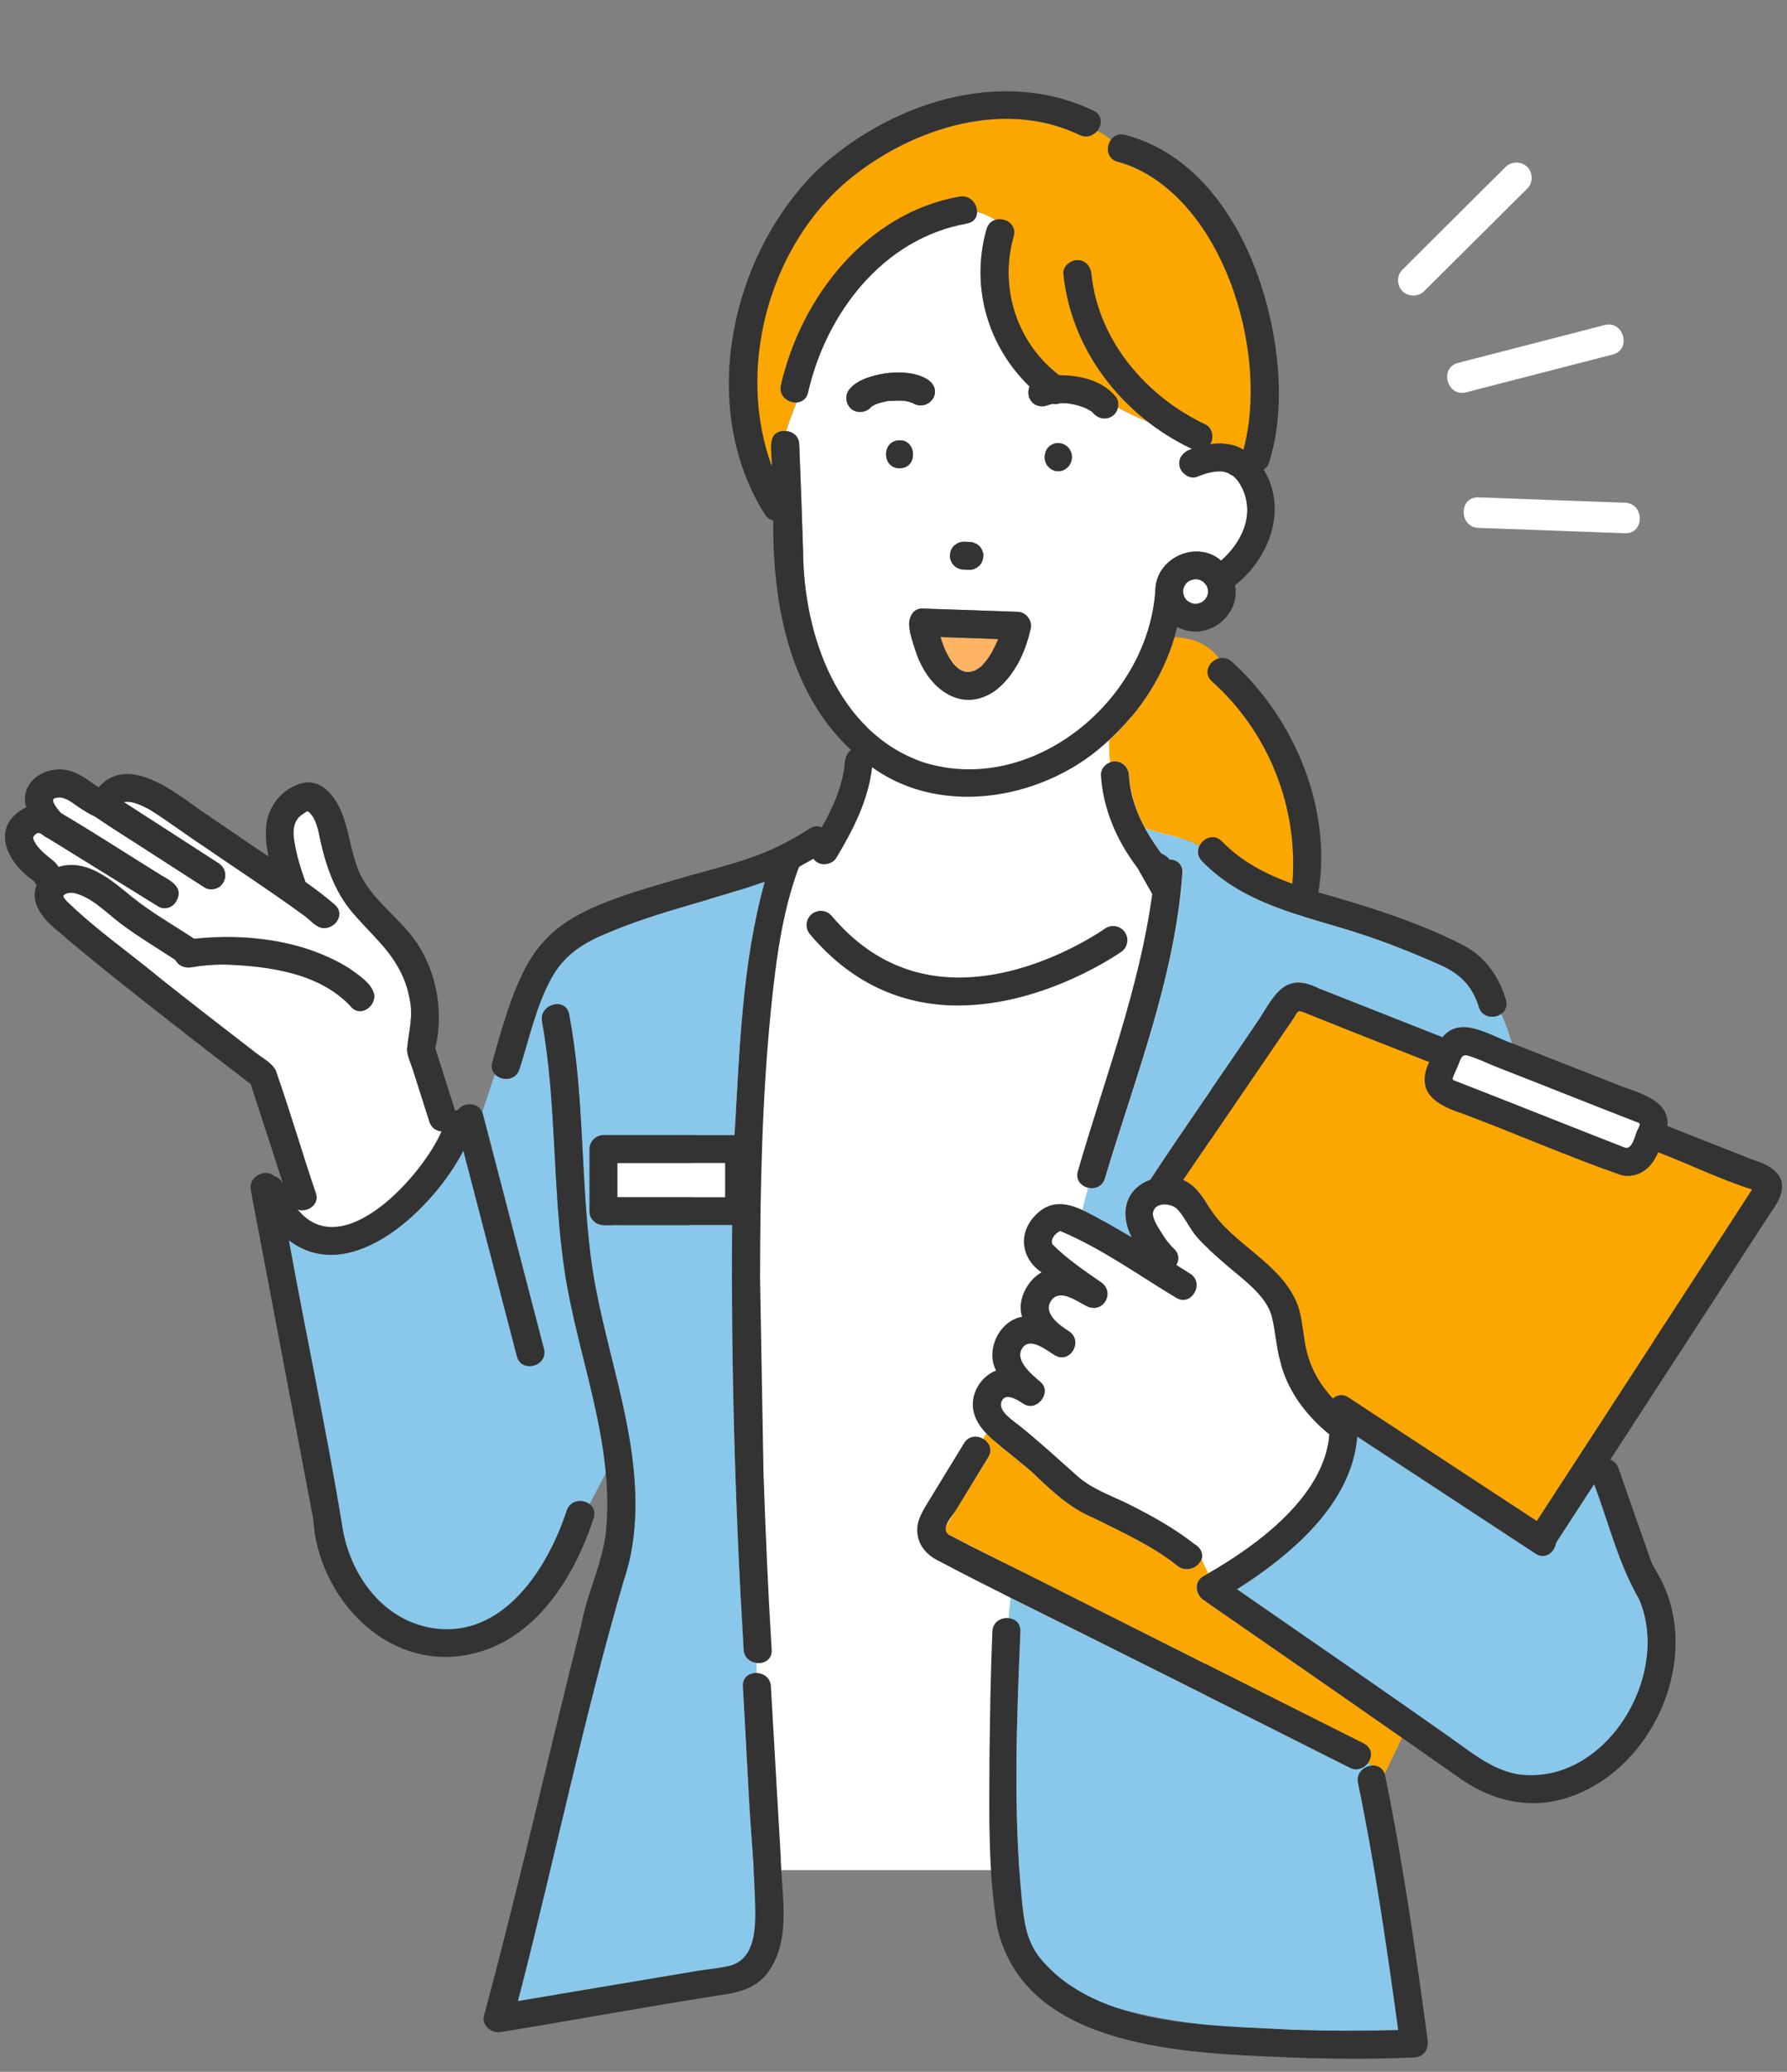 <svg width="176" height="204" viewBox="0 0 176 204" fill="none" xmlns="http://www.w3.org/2000/svg">
<rect x="0" y="0" width="176" height="204" fill="#808080" stroke="none"/>
<g clip-path="url(#clip0_50_5006)">
<path d="M109.629 66.16L119.437 90.162L118.492 184.137H64.136L69.923 87.79C69.923 87.79 87.233 89.688 85.385 64.776L109.629 66.16Z" fill="white"/>
<path d="M87.54 39.474C87.54 39.474 87.553 39.474 87.559 39.474C87.742 39.448 87.638 39.467 87.54 39.474Z" fill="#FFB464"/>
<path d="M127.821 151.934C130.825 149.14 133.417 145.514 133.671 141.46C139.529 145.3 145.379 149.147 151.236 152.987C152.209 153.623 153.13 152.831 153.241 151.934C154.494 150.004 155.755 148.068 157.008 146.138C158.438 149.933 159.392 153.922 161.429 157.457C164.687 164.968 158.105 175.956 149.454 174.715C146.946 174.253 144.994 172.623 142.963 171.2C135.937 166.261 128.879 161.382 121.814 156.502C123.962 155.189 125.993 153.636 127.814 151.941L127.821 151.934Z" fill="#89C8EB"/>
<path d="M3.961 82.001C3.961 82.001 4 82.026 4.013 82.039C3.843 81.987 3.752 81.929 3.961 82.001Z" fill="#FFB464"/>
<path d="M3.773 81.981C3.773 81.981 3.761 81.981 3.755 81.981C3.767 81.981 3.779 81.987 3.791 81.993C3.785 81.993 3.773 81.993 3.767 81.993L3.773 81.981Z" fill="#FFB464"/>
<path d="M86.214 39.831C86.26 39.805 86.306 39.792 86.351 39.766C86.325 39.779 86.319 39.785 86.299 39.792C86.273 39.798 86.24 39.811 86.214 39.824V39.831Z" fill="#FFB464"/>
<path d="M150.146 148.978C144.36 145.177 138.569 141.382 132.783 137.581C132.248 137.23 131.673 137.354 131.262 137.698C130.119 136.431 129.251 135.086 128.748 133.267C128.317 131.707 128.337 129.998 127.801 128.484C126.208 124.326 121.376 122.565 119.11 118.907C118.425 117.776 117.772 116.711 116.538 116.171C120.162 110.863 123.779 105.561 127.403 100.252C127.788 99.687 127.743 99.407 128.33 99.641C132.47 101.305 136.616 102.936 140.763 104.567C139.352 107.562 141.5 108.829 144.073 109.648C149.316 111.63 154.488 113.897 159.77 115.73C161.422 116.015 162.702 114.976 163.303 113.449C166.385 114.612 169.421 116.132 172.568 117.114C165.51 128.004 158.419 138.881 151.354 149.764C150.949 149.498 150.544 149.231 150.139 148.971L150.146 148.978Z" fill="#FCA600"/>
<path d="M71.157 117.88H60.814V114.508H71.438V117.88H71.157Z" fill="white"/>
<path d="M3.457 82.131C3.457 82.131 3.444 82.131 3.437 82.131C3.451 82.118 3.49 82.092 3.523 82.078C3.51 82.092 3.504 82.098 3.49 82.112C3.477 82.118 3.464 82.125 3.457 82.131Z" fill="#FFB464"/>
<path d="M94.624 65.971C94.54 65.925 94.455 65.867 94.376 65.808C94.513 65.893 94.207 65.672 94.135 65.6C94.024 65.49 93.926 65.367 93.815 65.25C93.514 64.834 93.26 64.379 93.051 63.905C92.933 63.645 92.724 63.066 92.639 62.728C94.526 62.794 96.42 62.858 98.307 62.923C98.281 63.001 98.248 63.079 98.222 63.151C97.941 63.788 97.615 64.405 97.21 64.97C97.158 65.042 96.929 65.308 97.177 65.016C96.962 65.276 96.733 65.529 96.466 65.743C96.407 65.795 96.113 65.971 95.996 66.029C95.865 66.062 95.721 66.101 95.597 66.14C95.441 66.159 95.284 66.133 95.134 66.153C95.01 66.127 94.873 66.062 94.775 66.036C94.729 66.01 94.677 65.984 94.631 65.964L94.624 65.971Z" fill="#FFB464"/>
<path d="M3.804 81.987C3.882 81.987 3.941 82.013 3.935 82.02C3.889 82.007 3.85 81.994 3.804 81.987Z" fill="#FFB464"/>
<path d="M3.308 82.704C3.308 82.704 3.29 82.668 3.278 82.65C3.29 82.668 3.296 82.68 3.308 82.698C3.308 82.698 3.308 82.704 3.308 82.71V82.704Z" fill="#FFB464"/>
<path d="M3.367 82.837C3.367 82.837 3.329 82.747 3.316 82.709C3.335 82.74 3.354 82.773 3.373 82.811C3.38 82.837 3.373 82.843 3.373 82.837H3.367Z" fill="#FFB464"/>
<path d="M3.556 82.052C3.556 82.052 3.55 82.065 3.544 82.071C3.537 82.071 3.531 82.077 3.525 82.084C3.537 82.071 3.556 82.052 3.556 82.052Z" fill="#FFB464"/>
<path d="M119.365 67.082C124.981 72.111 127.906 79.544 127.286 87.023C124.726 86.1 122.323 84.879 120.345 82.845C119.561 82.039 118.503 82.52 118.131 83.3C116.531 82.364 114.527 82.215 112.796 81.546C112.091 80.317 111.608 78.933 111.347 77.484C111.275 77.082 111.249 76.822 111.21 76.341C111.177 75.412 110.23 74.678 109.323 75.074C109.257 74.372 109.231 73.651 109.218 72.904C112.235 70.168 114.54 66.627 115.689 62.742C117.759 62.819 119.124 63.599 120.044 64.821C119.11 65.074 118.444 66.257 119.365 67.082Z" fill="#FCA600"/>
<path d="M144.034 101.129C143.139 101.175 142.526 101.571 142.055 102.136C137.994 100.532 133.939 98.933 129.878 97.328C126.587 95.691 125.581 97.848 124.014 100.35C120.456 105.632 116.766 110.843 113.273 116.158C110.772 117.087 110.25 119.505 111.438 121.818C109.845 120.895 108.239 119.933 106.587 119.141L107.161 116.951C107.821 117.12 108.598 116.873 108.846 116.041C111.778 106.217 115.754 96.263 116.472 85.951C116.531 85.074 115.885 84.638 115.199 84.632C115.023 84.372 114.742 84.177 114.416 84.067C113.841 83.287 113.273 82.429 112.796 81.552C114.533 82.221 116.531 82.371 118.131 83.306C117.916 83.761 117.935 84.326 118.392 84.794C122.552 89.07 128.219 90.09 133.685 91.844C136.407 92.715 139.13 93.806 141.749 94.963C143.76 95.853 144.994 97.036 145.653 99.154C145.98 100.22 147.162 100.324 147.86 99.83C148.265 100.739 148.605 101.714 148.912 102.728C147.325 102.221 145.745 101.123 144.04 101.129H144.034Z" fill="#89C8EB"/>
<path d="M79.58 38.642C81.369 30.832 86.959 23.463 95.238 22.008C95.937 21.884 96.231 21.391 96.231 20.864C96.89 21.001 97.432 21.293 98.052 21.651C97.661 21.761 97.315 22.053 97.171 22.56C95.558 28.194 97.282 34.106 101.402 38.063C100.912 39.285 101.99 40.39 103.211 39.902C103.354 39.863 103.518 39.798 103.668 39.772C103.923 39.831 104.197 39.798 104.451 39.701C104.732 39.701 105.006 39.701 105.281 39.74C105.81 39.824 106.338 39.961 106.841 40.156C107.076 40.26 107.298 40.396 107.514 40.532C107.618 40.617 107.893 40.981 107.566 40.545C108.226 41.572 109.878 41.371 110.106 40.123C111.04 40.656 112.026 41.098 113.051 41.533C114.396 42.573 115.852 43.495 117.413 44.21C116.623 44.444 115.957 45.1 116.205 45.99C116.388 46.647 117.21 47.232 117.902 46.952C118.771 46.595 119.554 46.374 120.436 46.432C120.606 46.471 120.795 46.517 120.965 46.582C120.919 46.582 121.389 46.848 121.396 46.822C121.566 46.959 121.722 47.121 121.866 47.283C122.101 47.582 122.258 47.881 122.421 48.219C123.557 50.838 122.29 53.411 120.279 55.217C117.883 53.112 113.874 54.931 113.802 58.083C113.155 68.843 101.768 78.459 90.955 75.074C82.46 72.15 79.143 62.468 79.103 54.236C78.993 50.747 78.862 47.251 78.725 43.762C78.692 42.937 78.072 42.501 77.425 42.449C77.713 41.507 78.091 40.572 78.444 39.629C78.96 39.61 79.443 39.311 79.593 38.648L79.58 38.642ZM103.23 45.958C104.399 47.147 106.169 45.731 105.372 44.275C104.993 43.444 103.459 43.444 103.08 44.275C102.786 44.795 102.839 45.503 103.224 45.958H103.23ZM96.733 54.21C96.675 54.041 96.583 53.892 96.446 53.768C96.322 53.638 96.172 53.541 96.002 53.482C95.839 53.398 95.656 53.359 95.473 53.365C95.297 53.359 95.114 53.352 94.938 53.339C94.69 53.339 94.455 53.404 94.239 53.528C94.148 53.599 94.05 53.671 93.958 53.742C93.789 53.911 93.671 54.112 93.606 54.346C93.586 54.47 93.573 54.587 93.553 54.71C93.547 54.899 93.586 55.074 93.671 55.237C93.73 55.406 93.821 55.555 93.958 55.678C94.082 55.808 94.233 55.906 94.402 55.964C94.566 56.049 94.742 56.088 94.931 56.081C95.108 56.088 95.29 56.094 95.467 56.107C95.715 56.107 95.95 56.042 96.165 55.919C96.257 55.847 96.355 55.776 96.446 55.704C96.622 55.535 96.714 55.321 96.799 55.1C96.812 54.977 96.831 54.86 96.851 54.736C96.858 54.548 96.818 54.372 96.733 54.21ZM89.557 61.663C91.085 71.299 99.417 71.214 101.5 61.923C101.526 61.819 101.539 61.721 101.539 61.611C101.539 61.37 101.467 61.149 101.356 60.955C101.35 60.941 101.343 60.928 101.337 60.916C101.311 60.877 101.285 60.838 101.258 60.805C101.03 60.474 100.632 60.246 100.22 60.246C97.112 60.123 93.998 60.032 90.883 59.921C89.949 59.856 89.414 60.831 89.551 61.663H89.557ZM88.597 46.108C90.439 46.108 90.289 43.3 88.597 43.359C86.822 43.359 86.822 46.108 88.597 46.108ZM83.38 39.454C83.433 39.714 83.576 39.961 83.746 40.169C84.314 40.766 85.326 40.656 85.835 40.039C85.947 39.961 86.044 39.909 86.168 39.85C86.156 39.857 86.149 39.863 86.149 39.863C86.175 39.863 86.208 39.837 86.299 39.792C86.691 39.649 87.096 39.545 87.514 39.48C88.049 39.454 88.558 39.428 89.094 39.467C89.368 39.512 89.629 39.584 89.89 39.681C91.497 40.675 93.012 38.414 91.405 37.375C89.433 36.348 86.985 36.55 84.974 37.375C84.171 37.752 83.184 38.46 83.387 39.46L83.38 39.454Z" fill="white"/>
<path d="M110.106 15.939C120.449 18.896 125.085 34.841 122.48 44.295C121.5 43.697 120.312 43.58 119.195 43.742C119.607 43.151 119.424 42.138 118.738 41.813C112.888 39.045 108.173 33.554 107.501 26.992C107.422 26.251 106.933 25.621 106.123 25.621C105.431 25.621 104.667 26.258 104.745 26.992C105.339 32.807 108.506 37.992 113.051 41.533C112.026 41.098 111.04 40.65 110.106 40.123C110.165 39.818 110.132 39.402 109.949 39.162C108.657 37.485 106.345 36.953 104.314 36.965C100.135 33.795 98.392 28.324 99.835 23.295C100.175 22.099 98.973 21.391 98.052 21.657C97.432 21.3 96.89 21.007 96.231 20.871C96.231 20.072 95.552 19.182 94.507 19.37C85.346 20.988 78.908 29.266 76.923 37.927C76.681 38.993 77.602 39.675 78.431 39.636C78.078 40.578 77.7 41.514 77.412 42.456C75.356 42.365 76.08 44.581 76.015 45.932C72.567 36.589 75.538 24.939 82.949 18.259C89.061 12.885 98.568 9.572 106.325 13.301C107.024 13.639 107.69 13.366 108.075 12.892C108.565 13.139 109.016 13.431 109.447 13.763C108.911 14.458 108.996 15.66 110.106 15.952V15.939Z" fill="#FCA600"/>
<path d="M93.188 150.277C94.481 147.997 96.002 145.781 97.328 143.5C97.791 142.74 97.419 142.012 96.818 141.668L97.132 141.148C98.496 142.513 100.103 143.598 101.546 144.865C103.42 146.652 105.274 148.465 107.71 149.465C110.544 150.875 113.495 152.194 115.976 154.189C116.662 154.761 117.746 154.514 118.196 153.78C118.255 153.689 118.301 153.585 118.34 153.487C118.562 153.974 118.777 154.462 118.999 154.93C118.843 155.014 118.699 155.105 118.542 155.19C117.556 155.703 117.739 157.009 118.542 157.561C125.065 162.071 131.582 166.58 138.079 171.128L136.375 174.682C136.225 174.137 135.702 173.805 135.173 173.844L134.71 173.604C135.16 172.999 135.18 172.109 134.318 171.674C131.993 170.504 129.675 169.341 127.351 168.172C116.133 162.512 104.889 156.905 93.678 151.232C93.26 151.012 92.992 150.797 93.181 150.271L93.188 150.277Z" fill="#FCA600"/>
<path d="M55.825 148.737C53.978 154.384 49.538 161.44 42.551 160.297C37.523 159.471 34.31 154.78 33.677 150.004C32.13 140.68 30.145 131.415 28.453 122.11C34.709 126.873 42.89 118.718 45.646 113.28C47.402 120.031 49.159 126.782 50.915 133.527C51.359 135.242 54.023 134.508 53.579 132.799C51.535 125.041 49.59 117.243 47.494 109.505L48.741 105.775C49.374 106.457 50.785 106.457 51.163 105.288C52.123 102.318 52.789 99.115 54.291 96.354C55.597 93.95 57.536 92.787 60.031 91.786C64.967 89.707 70.308 88.596 75.329 86.815C73.057 94.937 72.848 103.423 72.352 111.773H59.443C58.692 111.773 58.065 112.403 58.065 113.144V119.258C58.065 119.667 58.215 119.972 58.437 120.193C58.444 120.2 58.457 120.213 58.463 120.219C58.477 120.232 58.496 120.252 58.509 120.265C59.136 120.882 60.279 120.551 61.101 120.635C64.771 120.635 68.441 120.635 72.11 120.635C72.006 134.592 72.404 148.523 73.246 162.447C73.299 163.24 73.886 163.675 74.513 163.753L74.526 164.735C73.821 164.715 73.122 165.15 73.168 166.054C73.501 173.24 74.076 180.426 74.383 187.613C74.428 189.692 74.454 192.752 72.032 193.525C65.058 194.715 57.993 195.839 51 197.041C54.585 183.227 57.451 169.211 61.454 155.521C62.218 153.305 62.538 150.927 62.571 148.588C62.708 140.037 59.227 132.065 58.17 123.689C57.171 115.782 57.543 107.712 56.047 99.869C55.715 98.134 53.057 98.875 53.383 100.597C54.853 108.745 54.376 117.101 55.623 125.281C56.648 131.928 59.045 138.315 59.665 145.04L58.072 148.094C57.386 147.581 56.172 147.672 55.825 148.744V148.737Z" fill="#89C8EB"/>
<path d="M113.639 164.351C120.07 167.587 126.495 170.816 132.927 174.052C133.652 174.416 134.331 174.117 134.71 173.61L135.173 173.851C134.377 173.883 133.547 174.546 133.756 175.566C135.421 183.61 136.59 191.764 137.713 199.899C128.441 199.971 118.849 200.224 109.858 197.671C107.05 196.813 104.432 195.189 102.532 192.934C101.115 191.245 100.847 189.25 100.645 187.203C99.776 178.431 100.129 169.445 100.501 160.647C100.534 159.829 99.966 159.393 99.332 159.335L99.535 157.327C104.229 159.686 108.95 161.992 113.639 164.351Z" fill="#89C8EB"/>
<path d="M118.366 152.876C118.268 152.512 117.974 152.259 117.661 152.051C115.63 150.466 113.397 149.225 111.086 148.075C109.486 147.282 107.52 146.593 106.169 145.398C104.256 143.695 102.388 141.98 100.384 140.368C99.77 139.875 98.301 138.971 98.627 138.029C98.967 137.035 100.227 137.854 100.801 138.231C102.107 139.088 103.661 137.081 102.473 136.073C101.644 135.372 99.861 133.936 100.69 132.727C101.454 131.616 103.048 132.942 103.87 133.442C105.398 134.371 106.75 132.019 105.261 131.07C104.321 130.466 102.623 129.251 103.57 128.003C104.419 126.886 106.071 128.153 107.037 128.621C108.637 129.407 109.891 127.25 108.428 126.249C106.789 125.112 104.993 123.897 103.629 122.5C103.452 121.941 103.936 121.467 104.399 121.207C108.454 122.903 112.058 125.515 115.813 127.776C117.321 128.725 118.706 126.347 117.204 125.404C116.753 125.118 116.303 124.833 115.852 124.553C116.139 124.079 116.153 123.468 115.63 122.968C115.16 122.519 114.775 122.019 114.442 121.467C114.141 120.973 113.423 119.972 113.56 119.355C113.789 118.309 115.415 118.465 115.989 119.108C116.734 119.94 117.171 121.031 117.942 121.883C118.804 122.838 119.783 123.676 120.743 124.521C122.303 125.879 124.726 127.523 125.261 129.647C125.62 131.077 125.679 132.571 126.078 134.001C126.77 136.925 128.631 139.361 130.929 141.239C130.452 147.301 123.916 152.097 118.993 154.93C118.771 154.462 118.555 153.974 118.333 153.487C118.399 153.292 118.412 153.084 118.353 152.876H118.366Z" fill="white"/>
<path d="M3.314 82.293C3.38 82.228 3.412 82.182 3.491 82.117C3.517 82.104 3.53 82.091 3.543 82.078C3.582 82.059 3.634 82.026 3.673 82.007C3.7 82.001 3.713 81.994 3.732 81.987C3.745 81.987 3.758 81.987 3.771 81.987C3.876 82.02 3.935 82.033 3.935 82.026C3.967 82.039 4.006 82.052 4.033 82.059C4.091 82.104 4.144 82.15 4.215 82.189C4.215 82.189 4.215 82.189 4.222 82.189C4.359 82.312 4.516 82.416 4.686 82.475C8.303 84.716 11.914 86.952 15.531 89.187C16.165 89.616 17.007 89.356 17.36 88.7C18.215 87.166 16.465 86.581 15.44 85.892C12.299 83.943 9.178 81.916 5.991 80.032C5.724 79.726 4.901 78.765 5.352 78.57C5.443 78.531 5.58 78.505 5.783 78.492C6.429 78.453 7.102 78.992 7.65 79.375C8.205 79.759 8.773 80.11 9.38 80.389C11.169 81.617 13.024 82.748 14.839 83.937C16.602 85.067 18.365 86.204 20.122 87.341C20.357 87.491 20.624 87.549 20.899 87.53C22.257 87.426 22.655 85.685 21.512 84.97C18.411 82.956 15.296 80.961 12.188 78.953C13.501 78.745 14.97 79.817 16.034 80.532C17.32 81.435 18.613 82.325 19.913 83.209C23.197 85.47 26.54 87.64 29.766 89.993C30.438 90.408 31 91.247 31.797 91.35C32.404 91.403 33.017 91.032 33.279 90.493C33.494 90.044 33.462 89.499 32.959 89.057C32.045 88.258 31.065 87.53 30.079 86.828C29.622 85.561 29.23 84.288 29.002 82.956C28.799 81.929 28.806 80.701 29.831 80.116C30.112 79.908 30.216 79.817 30.347 79.869C30.909 80.311 31.163 81.065 31.339 81.754C31.927 84.723 32.789 87.653 34.846 89.986C35.629 90.883 36.452 91.714 37.223 92.566C38.711 94.171 39.932 96.029 40.311 98.225C40.742 100.012 40.233 101.571 40.083 103.306C40.096 103.962 40.455 104.684 40.651 105.294C41.193 107.003 41.741 108.712 42.283 110.421C42.486 111.032 42.929 111.324 43.484 111.37C41.689 115.606 33.749 124.573 29.296 119.063C30.275 119.394 31.503 118.55 31.091 117.451C29.733 113.442 28.551 109.362 27.147 105.372C26.762 104.632 25.841 104.151 25.208 103.663C22.224 101.37 18.966 98.842 15.916 96.425C12.841 93.865 9.459 91.526 6.599 88.751C6.462 88.596 6.344 88.472 6.279 88.362C6.174 88.18 6.227 88.05 6.599 87.926C7.017 87.796 7.467 87.926 7.859 88.069C9.393 88.654 10.627 89.973 11.901 90.922C13.625 92.208 15.466 93.319 17.268 94.489C17.562 95.074 18.221 95.327 18.842 95.21C19.873 95.028 20.931 94.944 21.983 94.937C26.351 95.074 31.457 95.736 34.552 99.083C35.434 100.155 36.961 99.122 36.85 97.933C36.615 96.769 35.257 95.964 34.343 95.295C29.87 92.546 24.268 91.877 19.11 92.416C17.046 91.039 14.885 89.837 12.952 88.264C10.921 86.607 8.532 84.502 5.75 85.34C5.587 85.041 5.325 84.801 5.058 84.593C5.032 84.573 4.751 84.34 4.699 84.301C4.333 84.002 3.974 83.677 3.673 83.306C3.556 83.138 3.438 82.969 3.354 82.78C3.347 82.761 3.327 82.722 3.288 82.67C3.262 82.605 3.249 82.533 3.236 82.462C3.236 82.442 3.236 82.423 3.236 82.41C3.236 82.39 3.249 82.377 3.256 82.351C3.275 82.319 3.288 82.286 3.301 82.267L3.314 82.293Z" fill="white"/>
<path d="M97.452 173.311C97.497 169.088 97.563 164.864 97.739 160.641C97.778 159.692 98.594 159.257 99.332 159.328C99.966 159.387 100.534 159.822 100.501 160.641C100.129 169.439 99.776 178.425 100.645 187.197C100.847 189.243 101.108 191.238 102.532 192.928C108.186 199.601 119.104 199.393 127.201 199.86C130.7 199.977 134.213 200.003 137.713 199.893C136.597 191.758 135.421 183.597 133.756 175.559C133.547 174.546 134.377 173.877 135.173 173.844C135.761 173.799 136.303 174.221 136.42 174.825C138.19 183.434 139.417 192.154 140.606 200.848C140.73 201.745 140.26 202.544 139.274 202.589C135.787 202.745 132.287 202.732 128.794 202.654C118.431 202.193 101.154 202.382 98.222 189.822C97.315 184.403 97.426 178.776 97.452 173.311Z" fill="#333333"/>
<path d="M55.63 125.281C54.382 117.101 54.859 108.745 53.39 100.597C53.063 98.868 55.721 98.127 56.054 99.869C57.549 107.711 57.177 115.782 58.176 123.689C59.234 132.065 62.714 140.037 62.577 148.588C62.538 150.927 62.224 153.305 61.461 155.521C57.458 169.218 54.591 183.227 51.007 197.041C56.909 196.047 62.812 195.052 68.715 194.058C69.773 193.883 71.033 193.844 72.032 193.519C74.454 192.746 74.428 189.685 74.383 187.606C74.304 184.136 73.965 180.634 73.775 177.164C73.573 173.461 73.371 169.757 73.162 166.047C73.109 165.144 73.808 164.709 74.52 164.728C75.192 164.748 75.878 165.189 75.924 166.047C75.963 166.807 76.015 167.567 76.054 168.321C76.328 173.149 76.616 177.977 76.89 182.804C76.962 186.625 78.046 191.173 75.466 194.435C74.174 195.969 72.339 196.254 70.622 196.501C63.524 197.606 56.459 198.931 49.368 200.075C48.199 200.27 47.2 199.178 47.807 198.061C47.781 198.113 47.761 198.145 47.748 198.178C51.15 185.533 54.03 172.746 57.236 160.05C57.863 156.587 59.632 153.422 59.756 149.855C60.279 141.434 56.89 133.468 55.623 125.268L55.63 125.281Z" fill="#333333"/>
<path d="M145.653 99.154C145 97.029 143.76 95.847 141.749 94.963C139.13 93.806 136.407 92.715 133.684 91.844C128.219 90.09 122.552 89.076 118.392 84.794C117.935 84.326 117.915 83.761 118.131 83.306C118.503 82.527 119.561 82.046 120.344 82.852C122.323 84.885 124.732 86.1 127.285 87.029C127.906 79.551 124.981 72.118 119.365 67.088C118.444 66.263 119.11 65.081 120.044 64.827C120.455 64.717 120.913 64.782 121.317 65.145C127.507 70.753 131.19 79.57 129.852 87.868C134.736 89.258 139.633 90.772 144.151 93.085C146.313 94.261 147.599 96.113 148.311 98.426C148.507 99.05 148.265 99.544 147.854 99.83C147.155 100.324 145.98 100.22 145.647 99.154H145.653Z" fill="#333333"/>
<path d="M3.785 81.981C3.785 81.981 3.798 81.981 3.804 81.981C3.85 81.987 3.896 82 3.935 82.013C3.935 82.02 3.876 82.013 3.772 81.974C3.772 81.974 3.772 81.974 3.778 81.974L3.785 81.981Z" fill="#333333"/>
<path d="M2.577 79.486C1.786 76.802 4.953 75.035 7.291 76.042C8.179 76.374 8.917 77.023 9.72 77.517C12.58 74.242 17.138 77.926 19.828 79.843C22.035 81.344 24.248 82.839 26.449 84.346C26.233 83.339 26.122 82.312 26.22 81.305C26.403 79.414 27.761 77.68 29.642 77.14C31.81 76.523 33.259 78.758 33.847 80.512C34.421 82.202 34.617 83.982 35.29 85.659C36.472 88.589 39.404 90.324 41.101 92.916C42.923 95.697 43.583 99.167 43.034 102.429C43.041 102.383 42.923 103.001 42.864 103.196C43.511 105.249 44.17 107.296 44.823 109.349C44.908 109.329 44.993 109.316 45.078 109.31C45.698 108.452 47.219 108.498 47.553 109.687C49.557 117.393 51.562 125.099 53.566 132.812C54.01 134.527 51.353 135.255 50.902 133.539C49.146 126.788 47.389 120.037 45.633 113.293C42.884 118.725 34.696 126.886 28.44 122.123C30.131 131.428 32.117 140.687 33.664 150.017C34.297 154.793 37.51 159.484 42.538 160.31C49.524 161.453 53.965 154.403 55.812 148.75C56.165 147.685 57.373 147.587 58.059 148.101C58.45 148.386 58.672 148.867 58.47 149.478C56.439 155.69 52.267 162.239 45.176 163.071C37.458 163.981 31.274 156.859 30.856 149.608C29.537 142.649 28.212 135.697 26.893 128.738C26.162 124.898 25.43 121.051 24.705 117.211C24.431 115.775 26.214 115.028 27.017 115.807C27.369 115.911 27.663 116.165 27.859 116.496C26.801 113.247 25.75 109.992 24.692 106.743C20.944 103.878 17.222 100.986 13.52 98.062C10.987 96.055 8.453 94.04 5.998 91.935C4.588 90.798 2.831 89.148 3.608 87.153C3.523 87.062 3.452 86.958 3.412 86.835C3.354 86.783 3.288 86.724 3.23 86.666C0.585 84.84 -1.008 81.318 2.563 79.492L2.577 79.486ZM3.967 82C3.765 81.929 3.85 81.987 4.02 82.039C4 82.026 3.98 82.013 3.967 82ZM3.256 82.494C3.269 82.566 3.288 82.631 3.308 82.702C3.295 82.683 3.288 82.67 3.275 82.657C3.288 82.676 3.295 82.696 3.308 82.715C3.308 82.748 3.38 82.91 3.367 82.819C3.458 83.007 3.569 83.177 3.687 83.345C3.987 83.716 4.346 84.041 4.712 84.34C4.764 84.379 5.051 84.612 5.071 84.632C5.339 84.84 5.6 85.08 5.763 85.379C8.545 84.541 10.934 86.64 12.965 88.303C14.891 89.876 17.059 91.078 19.123 92.455C24.281 91.909 29.883 92.579 34.356 95.334C35.27 96.009 36.622 96.808 36.864 97.972C36.974 99.161 35.447 100.2 34.565 99.122C31.463 95.775 26.364 95.113 21.996 94.976C20.944 94.989 19.88 95.067 18.855 95.249C18.235 95.366 17.569 95.113 17.281 94.528C15.479 93.352 13.638 92.247 11.914 90.961C10.641 90.012 9.407 88.693 7.872 88.108C7.48 87.959 7.03 87.835 6.612 87.965C5.946 88.173 6.338 88.466 6.612 88.79C9.465 91.565 12.854 93.91 15.93 96.464C18.985 98.881 22.237 101.409 25.221 103.702C25.848 104.19 26.775 104.671 27.16 105.411C28.564 109.401 29.746 113.481 31.104 117.49C31.509 118.582 30.295 119.433 29.309 119.102C33.762 124.605 41.695 115.652 43.498 111.409C42.943 111.363 42.499 111.064 42.296 110.46C41.754 108.751 41.206 107.042 40.664 105.333C40.468 104.723 40.109 104.001 40.096 103.345C40.246 101.61 40.755 100.051 40.324 98.264C39.946 96.068 38.724 94.209 37.236 92.605C36.465 91.753 35.642 90.922 34.859 90.025C32.802 87.692 31.94 84.762 31.352 81.793C31.176 81.104 30.922 80.356 30.36 79.908C30.236 79.85 30.125 79.947 29.844 80.155C28.826 80.74 28.812 81.968 29.015 82.995C29.237 84.326 29.629 85.6 30.092 86.867C31.085 87.569 32.058 88.303 32.972 89.096C33.475 89.531 33.514 90.077 33.292 90.532C33.031 91.071 32.417 91.441 31.81 91.389C31.006 91.285 30.445 90.447 29.779 90.031C26.553 87.679 23.217 85.509 19.926 83.248C18.189 82.104 16.537 80.844 14.767 79.739C14.056 79.349 12.946 78.791 12.195 78.992C15.303 81 18.417 82.995 21.519 85.009C22.662 85.724 22.263 87.465 20.905 87.569C20.631 87.588 20.363 87.536 20.128 87.38C18.372 86.243 16.609 85.106 14.846 83.976C13.03 82.787 11.176 81.656 9.387 80.428C8.78 80.149 8.218 79.791 7.657 79.414C7.108 79.025 6.436 78.492 5.789 78.531C5.593 78.544 5.45 78.57 5.358 78.609C4.901 78.804 5.73 79.765 5.998 80.071C9.191 81.955 12.306 83.976 15.446 85.931C16.471 86.614 18.215 87.198 17.366 88.738C17.014 89.388 16.171 89.655 15.538 89.226C11.92 86.99 8.31 84.749 4.692 82.514C4.522 82.455 4.372 82.351 4.229 82.228C4.229 82.228 4.222 82.228 4.215 82.221C4.15 82.182 4.091 82.137 4.033 82.091C4 82.085 3.967 82.072 3.935 82.059C3.935 82.052 3.876 82.033 3.804 82.026C3.791 82.026 3.778 82.02 3.765 82.013C3.765 82.013 3.778 82.013 3.785 82.013C3.771 82.013 3.758 82.013 3.745 82.013C3.726 82.013 3.713 82.026 3.687 82.033C3.647 82.052 3.595 82.085 3.556 82.104C3.556 82.098 3.576 82.091 3.569 82.085C3.569 82.085 3.549 82.104 3.536 82.117C3.504 82.137 3.465 82.156 3.452 82.169C3.465 82.169 3.484 82.156 3.504 82.15C3.432 82.215 3.393 82.26 3.327 82.325C3.314 82.345 3.301 82.377 3.282 82.41C3.275 82.429 3.269 82.449 3.262 82.468C3.262 82.488 3.262 82.507 3.262 82.52L3.256 82.494Z" fill="#333333"/>
<path d="M3.367 82.805C3.348 82.772 3.329 82.734 3.309 82.702C3.309 82.702 3.309 82.696 3.309 82.689C3.341 82.74 3.36 82.779 3.373 82.798L3.367 82.805Z" fill="#333333"/>
<path d="M3.524 82.084C3.524 82.084 3.537 82.084 3.543 82.072C3.53 82.084 3.518 82.097 3.493 82.11C3.506 82.097 3.512 82.091 3.524 82.078V82.084Z" fill="#333333"/>
<path d="M118.542 157.561C117.739 157.009 117.556 155.703 118.542 155.189C118.699 155.112 118.849 155.014 118.999 154.93C123.923 152.09 130.452 147.301 130.936 141.239C128.637 139.361 126.776 136.925 126.084 134.001C125.692 132.571 125.633 131.077 125.268 129.647C124.732 127.529 122.31 125.885 120.749 124.521C119.783 123.676 118.804 122.838 117.948 121.883C117.184 121.032 116.747 119.94 115.996 119.108C115.421 118.465 113.795 118.309 113.567 119.355C113.43 119.966 114.148 120.973 114.448 121.467C114.788 122.019 115.167 122.526 115.637 122.968C116.159 123.462 116.146 124.079 115.859 124.553C116.309 124.839 116.76 125.125 117.21 125.404C118.706 126.347 117.321 128.725 115.819 127.776C112.065 125.521 108.461 122.903 104.406 121.207C103.942 121.46 103.465 121.941 103.635 122.5C105 123.897 106.796 125.112 108.435 126.249C109.897 127.25 108.643 129.407 107.044 128.621C106.077 128.146 104.425 126.886 103.576 128.003C102.63 129.251 104.321 130.473 105.268 131.07C106.756 132.019 105.398 134.371 103.877 133.442C103.054 132.942 101.461 131.616 100.697 132.727C99.868 133.936 101.65 135.365 102.479 136.074C103.668 137.081 102.114 139.088 100.808 138.231C100.233 137.854 98.98 137.035 98.634 138.029C98.307 138.971 99.776 139.875 100.39 140.368C102.395 141.98 104.256 143.695 106.175 145.398C107.527 146.6 109.486 147.282 111.092 148.075C113.397 149.218 115.63 150.466 117.667 152.051C118.288 152.396 118.653 153.162 118.203 153.786C117.752 154.514 116.668 154.767 115.983 154.195C113.501 152.207 110.55 150.888 107.716 149.472C105.281 148.471 103.42 146.652 101.552 144.865C100.331 143.819 99.045 142.851 97.824 141.804C96.74 140.862 95.734 139.641 95.813 138.114C95.885 136.782 96.818 135.424 98.105 134.956C97.047 132.994 98.372 130.057 100.664 129.654C100.148 128.153 101.076 126.132 102.577 125.287C100.619 123.949 100.246 121.558 101.853 119.791C103.328 118.134 104.961 118.4 106.6 119.141C108.252 119.933 109.858 120.895 111.451 121.818C110.256 119.505 110.785 117.087 113.286 116.158C116.786 110.843 120.469 105.632 124.027 100.35C125.594 97.861 126.606 95.691 129.891 97.328C133.952 98.933 138.007 100.532 142.069 102.136C143.858 99.908 146.835 102.033 148.925 102.728C152.562 104.157 156.199 105.587 159.836 107.016C161.657 107.666 164.491 108.472 164.217 110.876C167.005 111.974 169.793 113.078 172.588 114.177C175.559 115.08 176.401 116.659 174.514 119.225C169.206 127.393 163.904 135.554 158.595 143.721C158.941 143.851 159.241 144.124 159.398 144.559C160.423 147.49 161.448 150.414 162.474 153.344C162.807 154.286 163.022 154.468 163.473 155.319C167.978 163.753 162.154 175.748 152.705 177.418C149.48 177.912 146.424 176.969 143.792 175.111C135.415 169.218 126.992 163.383 118.568 157.561H118.542ZM143.041 106.288C143.041 106.288 143.061 106.236 143.061 106.204C143.035 106.288 143.035 106.301 143.041 106.288ZM161.488 110.707C161.396 110.557 161.553 110.616 161.363 110.551C156.682 108.738 152.02 106.86 147.344 105.041C146.43 104.684 145.497 104.203 144.556 103.943C143.916 103.767 143.858 104.339 143.636 104.852C143.446 105.294 143.224 105.736 143.068 106.191C143.107 106.275 143.139 106.34 143.087 106.327C148.742 108.517 154.39 110.791 160.045 112.994C160.75 113.202 161.017 111.837 161.239 111.324C161.324 111.129 161.448 110.915 161.501 110.713C161.501 110.713 161.501 110.713 161.494 110.713L161.488 110.707ZM162.846 132.084C166.084 127.094 169.336 122.117 172.568 117.12C169.421 116.139 166.385 114.625 163.303 113.455C162.702 114.982 161.422 116.022 159.77 115.736C154.488 113.904 149.316 111.63 144.073 109.654C141.5 108.829 139.352 107.581 140.763 104.573C136.61 102.942 132.463 101.311 128.33 99.648C127.743 99.414 127.788 99.693 127.403 100.259C123.779 105.567 120.162 110.869 116.538 116.178C117.772 116.717 118.418 117.783 119.11 118.913C121.376 122.571 126.208 124.332 127.801 128.491C128.337 129.998 128.324 131.714 128.748 133.273C129.251 135.092 130.113 136.444 131.262 137.704C131.673 137.36 132.248 137.237 132.783 137.587C138.973 141.648 145.17 145.716 151.36 149.777C155.193 143.884 159.026 137.984 162.859 132.09L162.846 132.084ZM142.963 171.187C144.987 172.61 146.946 174.24 149.453 174.702C158.105 175.936 164.687 164.955 161.429 157.444C159.392 153.916 158.438 149.92 157.008 146.125C155.755 148.055 154.494 149.991 153.241 151.921C153.13 152.818 152.202 153.611 151.236 152.974C145.379 149.134 139.528 145.287 133.671 141.447C133.116 148.12 127.194 153.052 121.82 156.483C128.885 161.362 135.944 166.242 142.97 171.18L142.963 171.187Z" fill="#333333"/>
<path d="M103.08 44.275C104.145 42.716 106.319 44.23 105.313 45.835C104.203 47.232 102.258 45.802 103.08 44.275Z" fill="#333333"/>
<path d="M88.598 43.359C90.289 43.301 90.439 46.101 88.598 46.108C86.822 46.108 86.822 43.359 88.598 43.359Z" fill="#333333"/>
<path d="M90.001 60.233C90.23 60.019 90.556 59.902 90.889 59.922C93.998 60.032 97.112 60.123 100.227 60.246C100.638 60.246 101.036 60.474 101.265 60.805C101.291 60.844 101.317 60.877 101.343 60.916C101.35 60.929 101.356 60.942 101.363 60.955C101.474 61.15 101.546 61.37 101.546 61.611C101.546 61.715 101.526 61.819 101.507 61.923C100.997 64.204 99.874 66.692 97.902 68.096C94.54 70.324 91.353 67.647 90.276 64.359C89.923 63.118 88.989 61.358 90.001 60.233ZM95.127 66.159C95.277 66.14 95.441 66.166 95.591 66.146C95.715 66.101 95.859 66.068 95.989 66.036C96.107 65.977 96.4 65.795 96.459 65.75C96.727 65.535 96.956 65.282 97.171 65.022C97.073 65.133 97.047 65.165 97.06 65.152C97.523 64.593 97.909 63.846 98.216 63.151C98.242 63.079 98.274 62.995 98.301 62.923C96.413 62.858 94.52 62.794 92.633 62.728C92.718 63.066 92.933 63.645 93.044 63.905C93.253 64.379 93.508 64.827 93.808 65.25C93.919 65.367 94.017 65.49 94.128 65.6C94.2 65.672 94.507 65.893 94.37 65.808C94.494 65.899 94.624 65.977 94.761 66.042C94.859 66.068 94.997 66.133 95.121 66.159H95.127Z" fill="#333333"/>
<path d="M96.76 55.198C96.688 55.386 96.59 55.562 96.446 55.705C96.355 55.776 96.257 55.847 96.165 55.919C95.95 56.042 95.715 56.107 95.467 56.107C95.29 56.101 95.108 56.094 94.931 56.081C94.742 56.088 94.566 56.049 94.402 55.964C94.233 55.906 94.082 55.815 93.958 55.678C93.828 55.555 93.73 55.406 93.671 55.237C93.586 55.074 93.547 54.892 93.553 54.71C93.573 54.587 93.586 54.47 93.606 54.346C93.671 54.113 93.789 53.911 93.958 53.742C94.05 53.671 94.148 53.599 94.239 53.528C94.455 53.404 94.69 53.339 94.938 53.339C95.114 53.346 95.297 53.352 95.473 53.365C95.663 53.359 95.839 53.398 96.002 53.482C96.172 53.541 96.322 53.632 96.446 53.768C96.577 53.892 96.675 54.041 96.734 54.21C96.818 54.373 96.858 54.548 96.851 54.736C96.831 54.86 96.818 54.977 96.799 55.1C96.792 55.133 96.773 55.165 96.76 55.198Z" fill="#333333"/>
<path d="M83.746 38.226C85.169 36.524 90.968 35.854 92.006 38.142C92.457 39.389 90.922 40.396 89.884 39.681C89.623 39.584 89.362 39.513 89.087 39.467C88.552 39.435 88.043 39.461 87.507 39.48C87.096 39.545 86.684 39.649 86.293 39.792C86.312 39.779 86.319 39.779 86.345 39.766C86.299 39.792 86.253 39.805 86.208 39.831C86.234 39.818 86.26 39.805 86.293 39.798C86.208 39.844 86.168 39.863 86.142 39.87C86.142 39.87 86.149 39.863 86.162 39.857C86.044 39.915 85.947 39.967 85.829 40.045C85.32 40.663 84.308 40.767 83.74 40.175C83.237 39.63 83.204 38.778 83.74 38.233L83.746 38.226ZM87.559 39.467C87.559 39.467 87.546 39.467 87.54 39.467C87.638 39.454 87.749 39.435 87.559 39.467Z" fill="#333333"/>
<path d="M75.199 145.144C75.401 150.914 75.643 156.677 76.002 162.441C76.067 163.409 75.264 163.838 74.507 163.747C73.886 163.669 73.292 163.234 73.24 162.441C72.398 148.516 71.999 134.586 72.104 120.629H61.095C60.272 120.551 59.129 120.882 58.503 120.258C58.483 120.245 58.47 120.232 58.457 120.213C58.45 120.206 58.437 120.193 58.431 120.187C58.209 119.966 58.059 119.661 58.059 119.251V113.137C58.059 112.396 58.692 111.766 59.436 111.766H72.345C72.848 103.423 73.057 94.931 75.323 86.809C70.302 88.589 64.96 89.7 60.024 91.779C57.536 92.78 55.597 93.95 54.285 96.347C52.776 99.109 52.11 102.312 51.157 105.281C50.778 106.451 49.368 106.451 48.734 105.769C48.46 105.476 48.33 105.054 48.493 104.547C51.868 92.436 53.37 90.421 65.666 86.874C68.023 86.152 70.426 85.568 72.783 84.84C75.264 84.073 77.562 83.014 79.737 81.591C80.168 81.312 80.586 81.312 80.932 81.474C82.022 79.531 82.845 77.692 83.165 75.542C83.198 74.931 83.269 74.229 83.818 73.852C77.68 68.135 76.08 59.324 76.159 51.254C75.852 51.182 75.558 51 75.342 50.669C68.741 40.221 71.856 25.374 80.357 16.881C87.422 10.215 98.549 6.479 107.716 10.91C108.611 11.339 108.565 12.274 108.075 12.872C107.69 13.347 107.024 13.613 106.325 13.282C98.568 9.552 89.061 12.866 82.949 18.239C75.538 24.919 72.567 36.569 76.015 45.913C76.08 44.555 75.349 42.352 77.412 42.436C78.059 42.488 78.679 42.924 78.712 43.749C78.849 47.238 78.979 50.727 79.09 54.223C79.13 62.456 82.447 72.137 90.942 75.061C101.755 78.446 113.142 68.836 113.789 58.07C113.861 54.918 117.87 53.099 120.266 55.204C122.277 53.404 123.544 50.825 122.408 48.206C122.245 47.868 122.094 47.569 121.853 47.271C121.709 47.102 121.552 46.946 121.383 46.809C121.376 46.835 120.906 46.575 120.952 46.569C120.782 46.51 120.593 46.458 120.423 46.419C119.541 46.361 118.764 46.582 117.889 46.939C117.197 47.219 116.374 46.634 116.192 45.978C115.944 45.087 116.61 44.431 117.4 44.197C110.622 41.026 105.496 34.516 104.732 26.979C104.654 26.238 105.418 25.608 106.11 25.608C106.92 25.608 107.416 26.238 107.488 26.979C108.16 33.541 112.875 39.038 118.725 41.8C119.411 42.124 119.594 43.138 119.182 43.729C120.299 43.567 121.487 43.684 122.467 44.282C124.928 35.244 120.932 20.994 112.052 16.647C111.425 16.355 110.772 16.108 110.093 15.926C108.99 15.634 108.898 14.432 109.434 13.736C109.727 13.353 110.211 13.119 110.824 13.282C120.893 15.946 125.562 28.239 125.934 37.596C126.038 40.253 125.797 42.976 124.994 45.516C124.889 45.854 124.693 46.088 124.458 46.244C126.848 50.11 125.02 54.97 121.644 57.628C122.186 60.76 118.758 63.248 115.937 61.734C114.905 66.016 112.476 69.928 109.198 72.897C103.191 78.628 92.888 80.616 85.894 75.548C85.529 78.765 84.046 81.675 82.394 84.43C81.924 85.223 80.657 85.366 80.116 84.56C79.652 84.833 79.182 85.087 78.705 85.327C77.014 89.83 76.42 94.651 75.93 99.414C75.049 108.212 74.866 117.074 74.859 125.911M112.019 85.451C110.008 82.806 108.637 79.674 108.428 76.341C108.389 75.782 108.794 75.282 109.303 75.074C110.211 74.684 111.157 75.412 111.19 76.341C111.36 79.239 112.718 81.805 114.396 84.06C114.722 84.164 115.003 84.365 115.18 84.625C115.865 84.625 116.512 85.067 116.453 85.944C115.735 96.256 111.758 106.204 108.826 116.035C108.337 117.711 105.659 117.023 106.162 115.307C108.774 106.269 112.209 97.387 113.482 88.03M71.418 114.514H60.794V117.887H71.418V114.514ZM116.525 58.291C116.525 58.291 116.525 58.369 116.531 58.401C116.551 58.538 116.596 58.654 116.636 58.778C116.681 58.856 116.721 58.908 116.76 58.973C116.805 59.025 116.851 59.07 116.897 59.116C116.858 59.116 116.962 59.194 117.001 59.213C117.014 59.226 117.034 59.246 117.054 59.259C117.034 59.239 117.027 59.233 117.014 59.22C117.099 59.278 117.223 59.337 117.315 59.376C117.36 59.389 117.413 59.408 117.458 59.421C117.341 59.402 117.511 59.454 117.563 59.454C117.563 59.454 117.563 59.454 117.569 59.454C117.596 59.454 117.628 59.46 117.654 59.473C117.628 59.467 117.609 59.46 117.589 59.454C117.674 59.454 117.765 59.454 117.85 59.454C117.818 59.46 117.791 59.467 117.759 59.48C117.798 59.467 117.844 59.46 117.889 59.454C117.955 59.454 118 59.434 117.987 59.428C118.026 59.415 118.059 59.408 118.098 59.395C118.105 59.395 118.17 59.389 118.235 59.356C118.262 59.35 118.288 59.337 118.307 59.337C118.281 59.337 118.268 59.35 118.248 59.35C118.327 59.311 118.405 59.265 118.477 59.213C118.549 59.148 118.621 59.09 118.679 59.005C118.66 59.038 118.64 59.077 118.614 59.109C118.673 59.012 118.745 58.927 118.797 58.83C118.79 58.836 118.79 58.83 118.797 58.817C118.804 58.797 118.83 58.758 118.862 58.706C118.862 58.706 118.862 58.719 118.862 58.726C118.849 58.758 118.83 58.791 118.81 58.823C118.83 58.797 118.849 58.765 118.862 58.726C118.875 58.7 118.882 58.674 118.901 58.654C118.888 58.681 118.882 58.687 118.869 58.706C118.888 58.648 118.901 58.596 118.914 58.538C118.914 58.642 118.954 58.453 118.947 58.407C118.947 58.388 118.96 58.362 118.967 58.336C118.96 58.362 118.954 58.375 118.947 58.395C118.954 58.297 118.954 58.2 118.947 58.096C118.947 58.096 118.947 58.096 118.947 58.089C118.921 57.985 118.888 57.881 118.856 57.777C118.817 57.693 118.764 57.615 118.712 57.543C118.777 57.654 118.536 57.322 118.477 57.297C118.386 57.238 118.288 57.186 118.196 57.134C118.092 57.108 118.026 57.082 117.915 57.062C117.804 57.056 117.707 57.05 117.602 57.062C117.511 57.082 117.419 57.102 117.334 57.127C117.4 57.114 117.334 57.141 117.223 57.173C117.249 57.16 117.276 57.147 117.295 57.141C117.249 57.16 117.204 57.179 117.158 57.186C117.191 57.179 117.197 57.173 117.223 57.166C117.138 57.212 117.06 57.264 116.982 57.309C116.903 57.387 116.747 57.517 116.721 57.602C116.721 57.602 116.734 57.589 116.753 57.563C116.727 57.595 116.707 57.634 116.688 57.667C116.662 57.68 116.636 57.738 116.616 57.784C116.603 57.81 116.596 57.836 116.577 57.855C116.59 57.836 116.596 57.823 116.61 57.81C116.583 57.894 116.564 57.979 116.538 58.07C116.538 58.031 116.538 58.005 116.538 57.946C116.538 57.992 116.531 58.044 116.525 58.089C116.512 58.128 116.505 58.245 116.525 58.18C116.525 58.219 116.525 58.252 116.525 58.291Z" fill="#333333"/>
<path d="M143.061 106.21C143.061 106.21 143.049 106.28 143.042 106.292C143.036 106.305 143.036 106.292 143.061 106.21Z" fill="white"/>
<path d="M161.239 111.331C161.017 111.844 160.75 113.208 160.045 113.001C154.383 110.798 148.742 108.524 143.087 106.334C143.139 106.347 143.107 106.282 143.068 106.198C143.224 105.743 143.446 105.301 143.636 104.859C143.858 104.346 143.916 103.774 144.556 103.949C145.503 104.209 146.437 104.69 147.344 105.047C152.026 106.867 156.682 108.745 161.363 110.557C161.559 110.616 161.383 110.583 161.501 110.72C161.448 110.928 161.324 111.142 161.239 111.331Z" fill="white"/>
<path d="M116.623 57.81C116.681 57.712 116.708 57.66 116.701 57.66C116.721 57.628 116.747 57.589 116.766 57.556C116.753 57.576 116.74 57.589 116.734 57.595C116.76 57.511 116.91 57.381 116.995 57.303C117.073 57.251 117.152 57.199 117.236 57.16C117.347 57.134 117.406 57.108 117.347 57.114C117.439 57.089 117.524 57.069 117.615 57.05C117.72 57.043 117.818 57.05 117.929 57.05C118.04 57.069 118.105 57.095 118.209 57.121C118.307 57.173 118.399 57.225 118.49 57.283C118.549 57.309 118.79 57.641 118.725 57.53C118.777 57.602 118.83 57.68 118.869 57.764C118.901 57.868 118.934 57.972 118.96 58.076C118.96 58.076 118.96 58.076 118.96 58.083C118.967 58.18 118.967 58.278 118.96 58.382C118.941 58.447 118.928 58.492 118.928 58.518C118.915 58.577 118.901 58.628 118.882 58.687C118.849 58.745 118.83 58.778 118.817 58.797C118.81 58.817 118.81 58.823 118.817 58.81C118.764 58.908 118.693 58.992 118.634 59.09C118.653 59.057 118.679 59.018 118.693 58.986C118.777 58.843 118.751 58.908 118.693 58.986C118.634 59.064 118.568 59.129 118.49 59.194C118.418 59.246 118.34 59.291 118.262 59.33C118.151 59.356 118.105 59.376 118.111 59.376C118.072 59.389 118.04 59.402 118 59.408C117.994 59.408 117.942 59.415 117.863 59.434C117.778 59.434 117.687 59.434 117.602 59.434C117.543 59.421 117.498 59.408 117.471 59.402C117.426 59.389 117.374 59.376 117.328 59.356C117.236 59.324 117.106 59.265 117.027 59.2C116.969 59.135 116.93 59.103 116.91 59.096C116.858 59.051 116.812 59.005 116.773 58.953C116.734 58.888 116.694 58.83 116.649 58.758C116.61 58.635 116.57 58.511 116.544 58.382C116.538 58.304 116.538 58.239 116.538 58.161C116.538 58.141 116.544 58.109 116.551 58.05C116.57 57.966 116.597 57.875 116.623 57.79V57.81Z" fill="white"/>
<path d="M117.308 57.127C117.308 57.127 117.263 57.14 117.236 57.16C117.21 57.16 117.204 57.173 117.171 57.179C117.217 57.166 117.263 57.147 117.308 57.134V57.127Z" fill="white"/>
<path d="M116.631 57.782C116.65 57.737 116.669 57.68 116.701 57.667C116.675 57.705 116.65 57.744 116.631 57.788V57.782Z" fill="white"/>
<path d="M116.544 58.108C116.544 58.108 116.544 58.096 116.544 58.089C116.544 58.121 116.544 58.153 116.544 58.179C116.538 58.224 116.525 58.172 116.544 58.108Z" fill="white"/>
<path d="M116.623 57.809C116.623 57.809 116.61 57.834 116.592 57.853C116.604 57.834 116.617 57.809 116.629 57.784C116.629 57.79 116.629 57.803 116.623 57.809Z" fill="white"/>
<path d="M116.551 58.087C116.551 58.042 116.564 57.991 116.564 57.946C116.564 58.004 116.564 58.03 116.564 58.068C116.564 58.068 116.564 58.081 116.564 58.087H116.551Z" fill="white"/>
<path d="M117.916 59.447C117.87 59.454 117.824 59.46 117.785 59.473C117.818 59.467 117.844 59.46 117.876 59.447C117.889 59.447 117.902 59.447 117.916 59.447Z" fill="white"/>
<path d="M118.85 58.777C118.85 58.777 118.837 58.803 118.831 58.81C118.85 58.777 118.863 58.745 118.882 58.713C118.875 58.739 118.863 58.764 118.856 58.777H118.85Z" fill="white"/>
<path d="M118.262 59.35C118.196 59.382 118.138 59.395 118.125 59.389C118.17 59.376 118.216 59.363 118.262 59.35Z" fill="white"/>
<path d="M117.609 59.454C117.609 59.454 117.648 59.46 117.674 59.473C117.648 59.467 117.622 59.46 117.59 59.454C117.59 59.454 117.602 59.454 117.609 59.454Z" fill="white"/>
<path d="M117.961 59.441C117.961 59.441 118 59.428 118.013 59.421C118.026 59.421 117.974 59.441 117.916 59.447C117.929 59.447 117.948 59.447 117.961 59.441Z" fill="white"/>
<path d="M118.98 58.323C118.974 58.342 118.967 58.367 118.961 58.392C118.961 58.392 118.961 58.392 118.961 58.386C118.967 58.367 118.967 58.355 118.98 58.329V58.323Z" fill="white"/>
<path d="M118.96 58.395C118.967 58.439 118.928 58.625 118.928 58.523C118.935 58.478 118.948 58.439 118.96 58.395Z" fill="white"/>
<path d="M117.543 59.441C117.543 59.441 117.576 59.447 117.596 59.454C117.543 59.454 117.354 59.402 117.478 59.421C117.478 59.421 117.524 59.434 117.543 59.441Z" fill="white"/>
<path d="M117.021 59.213C116.982 59.187 116.877 59.122 116.917 59.116C116.956 59.148 116.988 59.181 117.021 59.213Z" fill="white"/>
<path d="M117.036 59.22C117.036 59.22 117.055 59.239 117.073 59.258C117.061 59.239 117.042 59.226 117.024 59.213C117.024 59.213 117.03 59.213 117.036 59.22Z" fill="white"/>
<path d="M118.301 59.337C118.301 59.337 118.314 59.337 118.333 59.33C118.307 59.33 118.288 59.343 118.262 59.35C118.262 59.35 118.268 59.35 118.275 59.343C118.288 59.343 118.294 59.343 118.307 59.337H118.301Z" fill="white"/>
<path d="M118.877 58.711C118.877 58.711 118.877 58.698 118.877 58.692C118.889 58.673 118.889 58.666 118.908 58.641C118.896 58.66 118.883 58.685 118.871 58.711H118.877Z" fill="white"/>
<path d="M116.551 58.089C116.551 58.089 116.551 58.076 116.551 58.07C116.551 58.127 116.544 58.166 116.538 58.178C116.538 58.147 116.538 58.114 116.538 58.089H116.551Z" fill="#333333"/>
<path d="M116.631 57.782C116.65 57.737 116.676 57.699 116.701 57.66C116.707 57.66 116.682 57.712 116.625 57.808C116.625 57.801 116.625 57.788 116.631 57.782Z" fill="#333333"/>
<path d="M118.013 59.421C117.981 59.434 117.948 59.441 117.916 59.447C117.902 59.447 117.889 59.447 117.876 59.447C117.961 59.428 118.007 59.415 118.013 59.421Z" fill="#333333"/>
<path d="M118.275 59.343C118.275 59.343 118.268 59.343 118.262 59.35C118.216 59.363 118.17 59.376 118.125 59.389C118.118 59.389 118.164 59.369 118.275 59.343Z" fill="#333333"/>
<path d="M118.96 58.388C118.96 58.388 118.96 58.388 118.96 58.394C118.947 58.439 118.935 58.478 118.928 58.523C118.928 58.497 118.941 58.452 118.96 58.388Z" fill="#333333"/>
<path d="M117.034 59.219C117.034 59.219 117.028 59.219 117.021 59.213C116.989 59.18 116.956 59.148 116.917 59.116C116.937 59.122 116.969 59.154 117.034 59.219Z" fill="#333333"/>
<path d="M118.701 58.996C118.783 58.858 118.758 58.921 118.701 58.996V58.996Z" fill="#333333"/>
<path d="M117.543 59.441C117.543 59.441 117.498 59.428 117.478 59.421C117.504 59.421 117.55 59.434 117.609 59.454C117.609 59.454 117.596 59.454 117.589 59.454C117.569 59.454 117.556 59.454 117.537 59.441H117.543Z" fill="#333333"/>
<path d="M97.328 143.5C96.316 145.157 95.303 146.814 94.291 148.465C93.893 149.231 92.319 150.654 93.684 151.239C96.074 152.5 98.523 153.676 100.939 154.891C112.065 160.485 123.198 166.086 134.324 171.68C135.186 172.116 135.167 173.006 134.716 173.61C134.337 174.117 133.658 174.416 132.934 174.052C121.814 168.451 110.694 162.863 99.535 157.327C97.099 156.106 94.67 154.871 92.261 153.598C91.366 153.123 90.654 152.376 90.419 151.362C90.119 150.063 90.7 149.056 91.34 148.01C92.541 146.041 93.743 144.079 94.944 142.11C95.852 140.609 98.255 141.967 97.328 143.494V143.5Z" fill="#333333"/>
<path d="M95.238 22.008C86.965 23.47 81.369 30.838 79.58 38.642C79.175 40.37 76.524 39.623 76.916 37.914C78.901 29.253 85.339 20.975 94.5 19.357C95.545 19.175 96.231 20.059 96.224 20.858C96.224 21.391 95.93 21.878 95.232 22.001L95.238 22.008Z" fill="#333333"/>
<path d="M109.453 41.026C108.728 41.41 108.03 41.15 107.566 40.532C107.893 40.968 107.625 40.604 107.514 40.52C107.298 40.383 107.083 40.247 106.841 40.143C106.338 39.948 105.816 39.811 105.281 39.727C105.006 39.694 104.726 39.688 104.451 39.688C104.197 39.785 103.929 39.818 103.668 39.759C103.518 39.785 103.354 39.85 103.211 39.889C101.99 40.377 100.912 39.272 101.402 38.05C97.282 34.093 95.552 28.181 97.171 22.547C97.315 22.04 97.661 21.754 98.052 21.637C98.973 21.371 100.175 22.079 99.835 23.275C98.392 28.304 100.142 33.769 104.314 36.946C106.345 36.933 108.656 37.466 109.949 39.142C110.341 39.733 110.093 40.682 109.453 41.02V41.026Z" fill="#333333"/>
<path d="M94.389 99.005C102.937 99.005 110.335 93.794 110.452 93.709C111.079 93.254 111.223 92.384 110.766 91.76C110.315 91.136 109.433 90.993 108.807 91.448C108.741 91.494 104.602 94.418 99.202 95.678C92.176 97.309 86.358 95.464 81.918 90.188C81.421 89.596 80.533 89.518 79.939 90.012C79.345 90.506 79.267 91.39 79.763 91.981C84.249 97.309 89.505 99.011 94.389 99.011V99.005Z" fill="#333333"/>
<g clip-path="url(#clip1_50_5006)">
<path d="M147.021 17.698C147.443 17.278 147.864 16.859 148.286 16.44C148.864 15.864 149.843 15.864 150.421 16.44C151 17.015 151 17.989 150.421 18.565C147.457 21.515 144.493 24.465 141.528 27.414L140.264 28.672C139.686 29.248 138.707 29.248 138.128 28.672C137.55 28.097 137.55 27.123 138.128 26.547C141.093 23.597 144.057 20.648 147.021 17.698Z" fill="white"/>
<path d="M143.607 35.73C147.821 34.643 152.043 33.555 156.257 32.468C156.85 32.319 157.443 32.162 158.036 32.006C159.921 31.523 160.721 34.416 158.836 34.906C154.621 35.993 150.4 37.081 146.186 38.169C145.593 38.325 145 38.474 144.407 38.63C142.521 39.114 141.721 36.221 143.607 35.73Z" fill="white"/>
<path d="M145.614 48.972C149.821 49.129 154.021 49.285 158.228 49.434C158.836 49.456 159.436 49.477 160.043 49.498C161.978 49.569 161.993 52.576 160.043 52.505C155.836 52.349 151.636 52.192 147.428 52.043C146.821 52.022 146.221 52 145.614 51.979C143.678 51.908 143.664 48.901 145.614 48.972Z" fill="white"/>
</g>
</g>
<defs>
<clipPath id="clip0_50_5006">
<rect width="175" height="203" fill="white" transform="matrix(-1 0 0 1 175.5 0.891)"/>
</clipPath>
<clipPath id="clip1_50_5006">
<rect width="23.8" height="36.499" fill="white" transform="matrix(-1 0 0 1 161.5 16.006)"/>
</clipPath>
</defs>
</svg>
